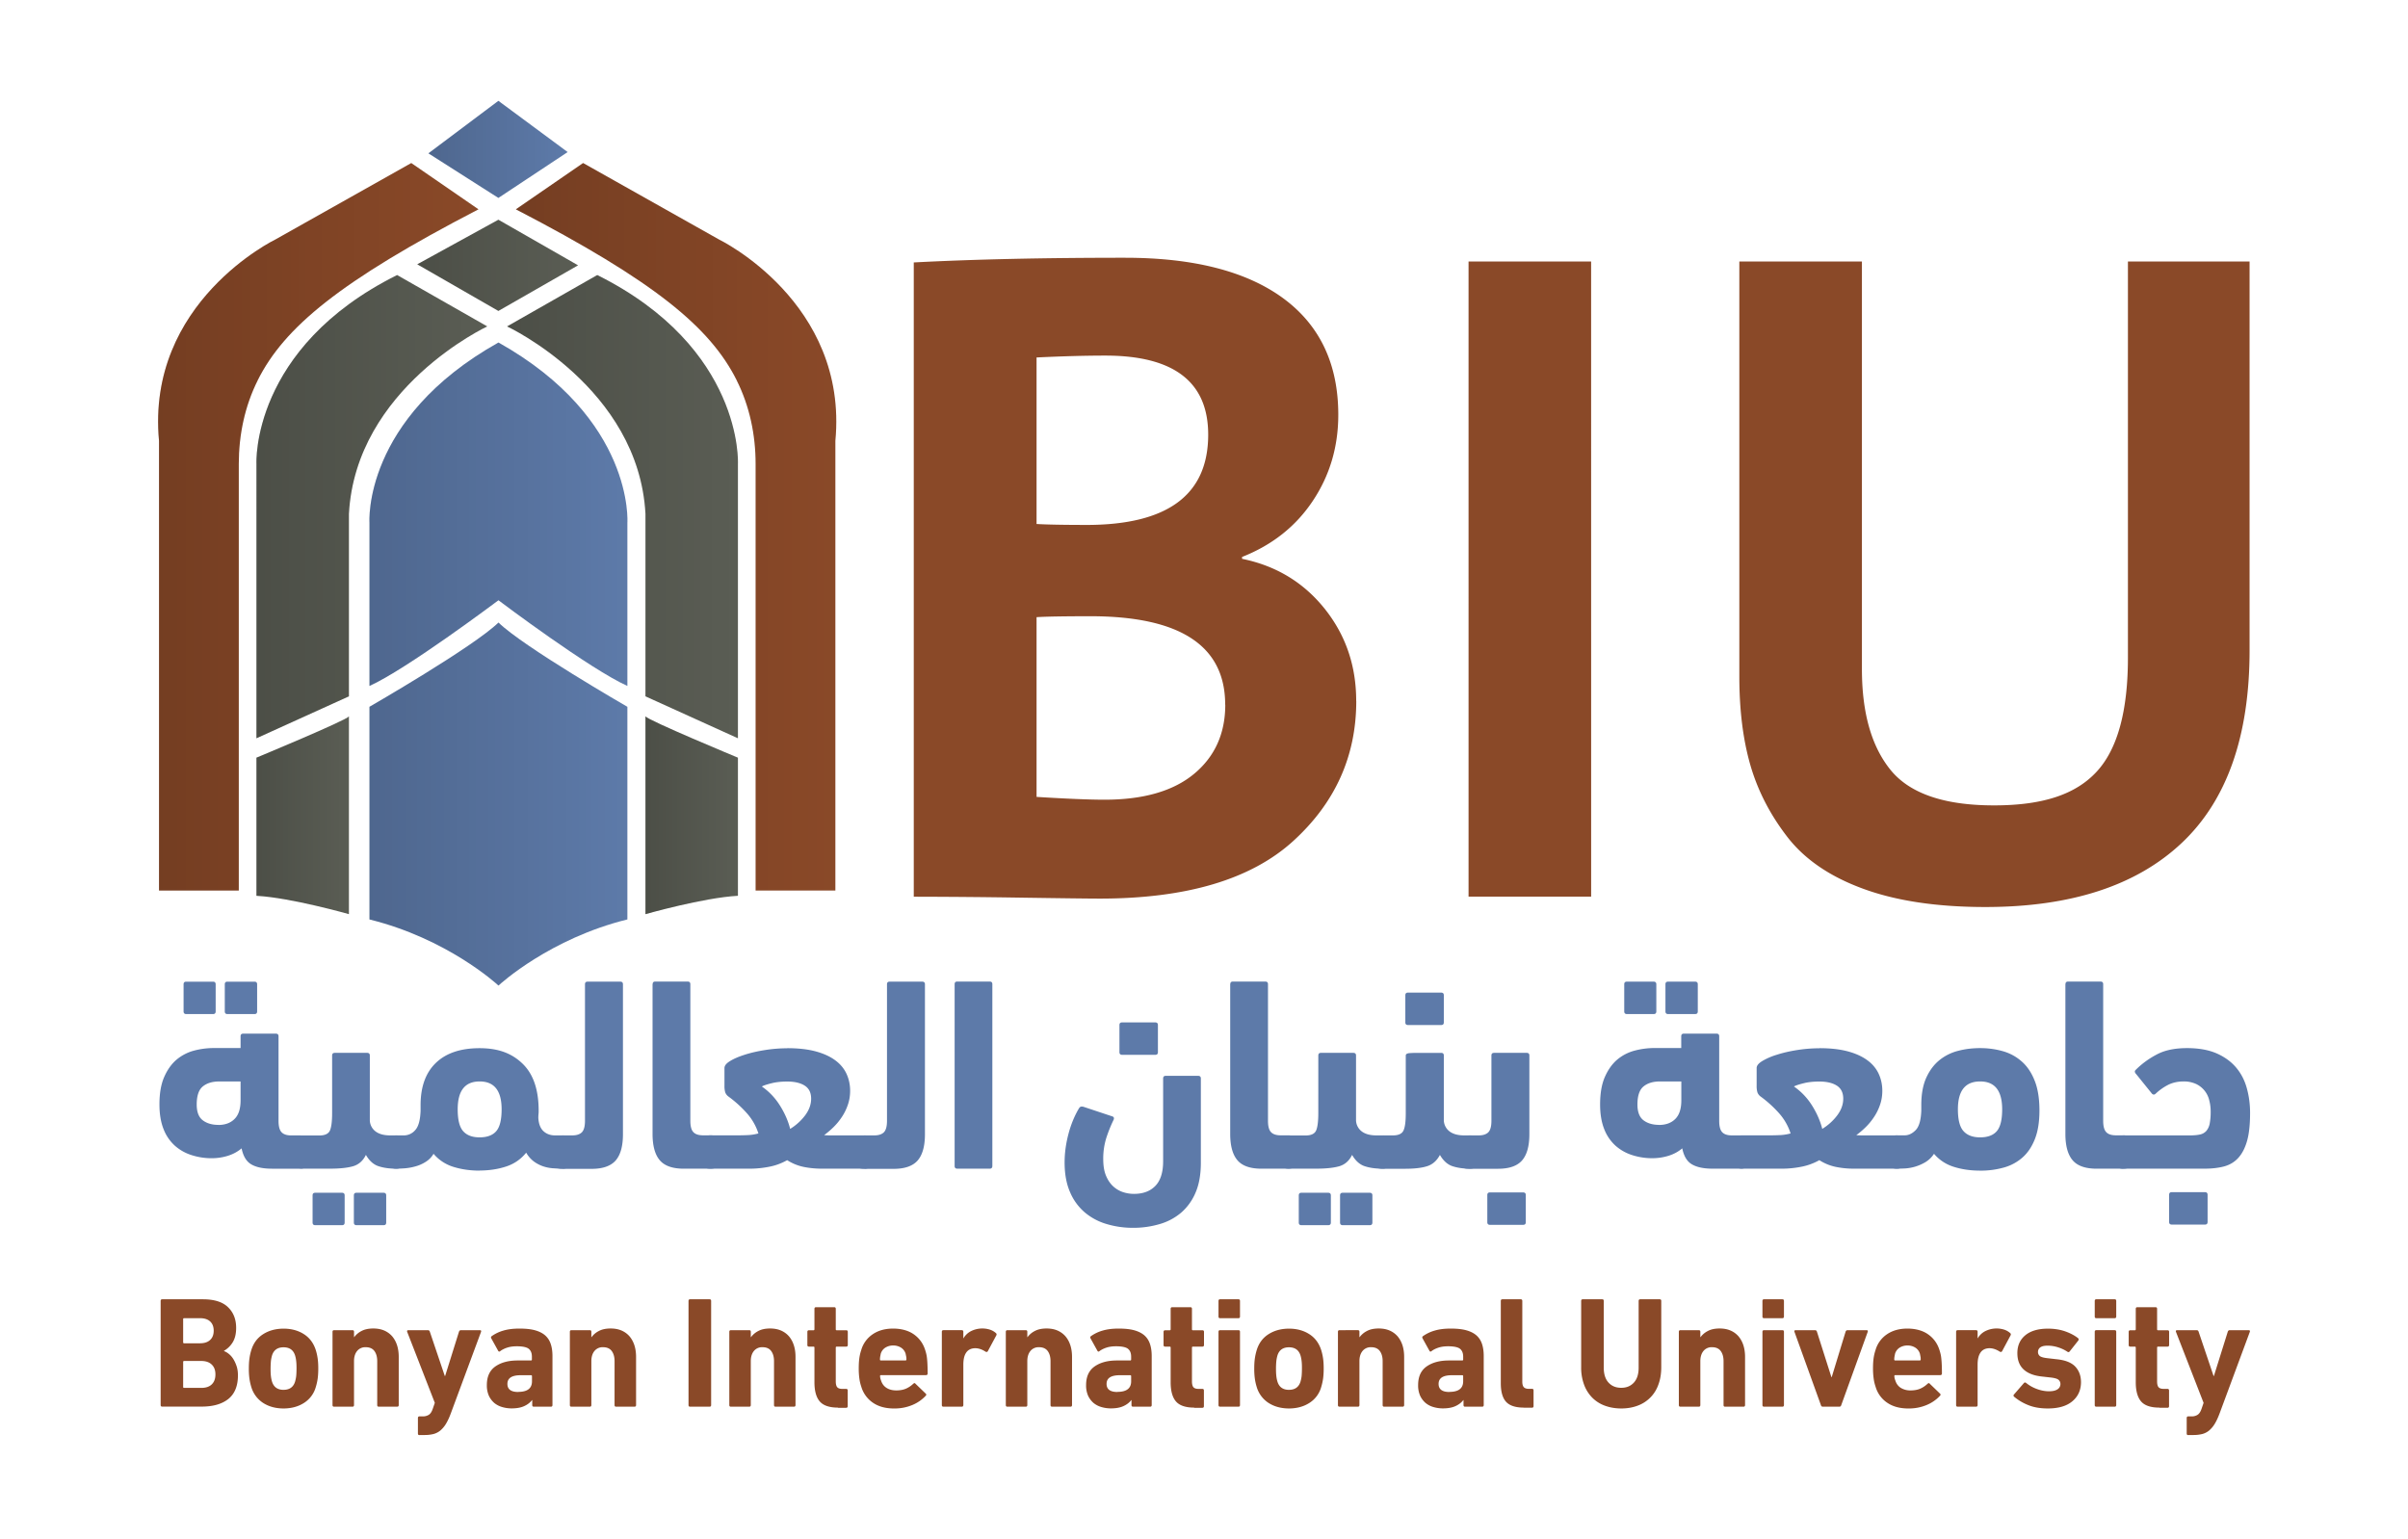 <svg xmlns="http://www.w3.org/2000/svg" width="133" height="85" fill="none" viewBox="0 0 133 85"><path fill="#8a4928" d="M8.873 71.862c0-.057.028-.09.084-.09h2.248q.943 0 1.39.438c.302.291.448.672.448 1.142q0 .485-.189.794a1.35 1.35 0 0 1-.48.47v.02q.141.048.282.168c.095.08.175.174.245.292q.105.176.175.395c.047.15.066.31.066.484 0 .587-.18 1.02-.528 1.302q-.531.423-1.47.423H8.957q-.084.002-.084-.09v-5.753zm2.177 2.34c.235 0 .424-.06.555-.183q.198-.182.198-.512t-.198-.512q-.195-.178-.556-.179h-.88q-.052.001-.053.052v1.283c0 .033.02.052.052.052zm-.934 2.412q.002.05.052.052h.952q.382 0 .58-.198c.132-.131.198-.31.198-.545s-.066-.409-.198-.54-.325-.203-.58-.203h-.952q-.05.002-.051.052zm5.545 1.189q-.65-.001-1.126-.305a1.58 1.58 0 0 1-.655-.88 3 3 0 0 1-.103-.465 4 4 0 0 1-.033-.554q0-.316.033-.555t.103-.465q.176-.577.655-.88.475-.303 1.126-.305.651 0 1.127.306c.315.202.532.498.654.879q.07.225.104.465.034.239.033.555 0 .315-.033.554t-.104.466a1.52 1.52 0 0 1-.654.879q-.475.304-1.127.305m0-1.03q.495 0 .636-.45a2 2 0 0 0 .062-.301q.017-.156.019-.423.001-.268-.02-.424a1.6 1.6 0 0 0-.06-.3q-.142-.451-.637-.451t-.636.45a2 2 0 0 0-.061.302 5 5 0 0 0-.019.423q-.001.268.019.423.017.154.061.3.143.452.636.452m5.259.931q-.085 0-.085-.09V75.19q0-.347-.155-.56-.156-.21-.48-.211a.58.58 0 0 0-.477.211q-.17.21-.17.56v2.425c0 .057-.028.09-.084.09h-1.018q-.085 0-.085-.09v-4.047c0-.056.028-.09.085-.09h1.018q.084 0 .085.09v.296h.009a1.14 1.14 0 0 1 .4-.338q.261-.141.656-.141.34 0 .603.113.26.113.443.324.176.21.268.498.09.289.09.635v2.66c0 .057-.029.09-.085.09zm2.248 1.57q-.085.001-.085-.09v-.855c0-.056.028-.09.085-.09h.179a.6.6 0 0 0 .353-.098c.09-.066.156-.179.207-.334l.109-.315-1.527-3.925c-.019-.056.005-.089.066-.089h1.084q.077-.001.104.09l.824 2.439h.019l.763-2.44c.02-.056.052-.089.104-.089h1.05q.094-.001.067.09l-1.664 4.488c-.084.23-.174.428-.268.583a1.5 1.5 0 0 1-.311.376 1 1 0 0 1-.382.198 2 2 0 0 1-.49.056h-.287zm6.314-1.57q-.085.001-.085-.09v-.277h-.01q-.16.21-.433.334-.272.127-.697.127-.27 0-.523-.075a1.2 1.2 0 0 1-.439-.23 1.2 1.2 0 0 1-.296-.4 1.4 1.4 0 0 1-.109-.583q0-.698.471-1.03.473-.33 1.235-.329h.73q.05 0 .052-.051v-.156q.001-.296-.174-.437-.177-.14-.665-.14-.312.001-.542.08c-.15.051-.278.117-.372.192-.047.033-.08.028-.108-.019l-.382-.69q-.041-.08.024-.123a2.1 2.1 0 0 1 .64-.306q.376-.112.886-.112c.34 0 .618.028.849.089q.346.093.565.277c.146.127.25.282.316.475q.099.288.099.682v2.702c0 .057-.029.09-.085.09zm-.863-.818q.764.001.764-.583v-.287q-.002-.05-.052-.051h-.575q-.729 0-.73.479 0 .446.593.447zm5.41.818q-.085 0-.085-.09V75.19q0-.347-.156-.56-.155-.21-.48-.211a.58.58 0 0 0-.476.211q-.17.21-.17.56v2.425c0 .057-.028.09-.085.09H31.56q-.085 0-.085-.09v-4.047c0-.056.028-.09.085-.09h1.017q.085 0 .085.09v.296h.01a1.14 1.14 0 0 1 .4-.338q.26-.141.655-.141.34 0 .603.113.26.113.443.324.176.21.269.498.09.289.09.635v2.66c0 .057-.029.09-.086.09zm4-5.843c0-.057.029-.09.085-.09h1.08q.084 0 .084.09v5.753c0 .057-.028.09-.085.09h-1.079q-.085 0-.085-.09zm4.806 5.843q-.084 0-.084-.09V75.19q0-.347-.156-.56-.156-.21-.48-.211a.58.58 0 0 0-.477.211q-.17.21-.17.56v2.425c0 .057-.027.09-.084.09h-1.018q-.084 0-.084-.09v-4.047c0-.056.028-.09.084-.09h1.018q.085 0 .085.09v.296h.01a1.14 1.14 0 0 1 .4-.338q.26-.141.655-.141.34 0 .603.113.26.113.443.324.177.21.268.498t.09.635v2.66c0 .057-.028.09-.085.09zm3.454.051q-.712 0-1.008-.338-.297-.341-.297-1.063v-1.918q-.001-.05-.052-.051h-.254q-.085.001-.085-.09v-.723c0-.057.028-.09.085-.09h.254q.05-.001.052-.051v-1.133c0-.057.028-.09.085-.09h1.008q.085 0 .085.09v1.133q.001.05.052.051h.528q.084-.001.084.09v.724c0 .056-.028.089-.084.089h-.528q-.05.001-.052.052v1.866c0 .155.028.268.085.329q.083.09.287.089h.203q.084-.001.085.09v.864c0 .057-.029.09-.085.09h-.448zm3.096.048c-.471 0-.857-.104-1.168-.316a1.62 1.62 0 0 1-.646-.888 2.3 2.3 0 0 1-.104-.437 4 4 0 0 1-.037-.569q0-.33.033-.569.034-.239.103-.441a1.57 1.57 0 0 1 .641-.884c.306-.207.683-.31 1.122-.31.438 0 .838.103 1.14.315.301.211.514.498.631.87q.035.106.062.22c.018.075.033.17.042.268q.016.147.023.343.009.198.01.465c0 .057-.033.09-.094.09H48.66q-.051.001-.052.052a.7.7 0 0 0 .051.235c.057.188.16.324.307.418.146.094.33.14.542.14q.304 0 .532-.098c.15-.066.288-.16.405-.272q.077-.065.118 0l.56.54c.048.043.048.08.01.122a2.1 2.1 0 0 1-.74.513 2.5 2.5 0 0 1-1.008.192m.627-2.652q.05-.002.052-.051c0-.066 0-.123-.014-.17l-.029-.145a.6.6 0 0 0-.25-.339.8.8 0 0 0-.438-.122.8.8 0 0 0-.438.122.6.6 0 0 0-.25.339l-.028.145a1 1 0 0 0-.014.17q.001.05.052.051zm2.093 2.554q-.085 0-.085-.09v-4.047c0-.056.028-.09.085-.09h1.018q.084 0 .084.09v.357h.01a1 1 0 0 1 .415-.394 1.4 1.4 0 0 1 1.05-.08.9.9 0 0 1 .325.188q.058.05.024.122l-.476.888c-.028.033-.066.043-.118.019q-.303-.199-.593-.193-.331.014-.486.254c-.103.155-.15.376-.15.663v2.223c0 .057-.029.09-.085.09zm6.003 0q-.085 0-.085-.09V75.19q0-.347-.156-.56-.155-.21-.48-.211a.58.58 0 0 0-.476.211q-.17.21-.17.56v2.425c0 .057-.028.09-.084.09h-1.018q-.085 0-.085-.09v-4.047c0-.056.028-.09.085-.09h1.018q.084 0 .084.09v.296h.01a1.14 1.14 0 0 1 .4-.338q.26-.141.655-.141c.226 0 .43.037.603.113q.26.113.443.324.177.21.269.498.09.289.09.635v2.66c0 .057-.029.09-.085.09zm4.472 0q-.085.001-.085-.09v-.277h-.01q-.16.21-.433.334-.272.127-.697.127-.27 0-.523-.075a1.2 1.2 0 0 1-.439-.23 1.2 1.2 0 0 1-.297-.4 1.4 1.4 0 0 1-.108-.583q0-.698.471-1.03.473-.33 1.235-.329h.73q.05 0 .052-.051v-.156q0-.296-.174-.437-.177-.14-.665-.14-.312.001-.542.08c-.15.051-.278.117-.372.192-.047.033-.08.028-.108-.019l-.382-.69q-.041-.08.024-.123a2.1 2.1 0 0 1 .64-.306q.376-.112.886-.112c.34 0 .618.028.849.089q.345.093.565.277c.146.127.25.282.316.475q.099.288.099.682v2.702c0 .057-.029.09-.085.09zm-.867-.818q.763.001.763-.583v-.287q-.001-.05-.052-.051h-.575q-.729 0-.73.479 0 .446.594.447zm4.25.869q-.712 0-1.009-.338-.296-.341-.296-1.063v-1.918q-.002-.05-.052-.051h-.255q-.085.001-.085-.09v-.723c0-.057.029-.09.085-.09h.255q.05-.001.052-.051v-1.133c0-.057.028-.09.084-.09h1.009q.084 0 .084.09v1.133q.002.05.052.051h.528q.085-.001.085.09v.724c0 .056-.028.089-.085.089h-.528q-.05.001-.052.052v1.866c0 .155.029.268.085.329q.084.09.288.089h.202q.085-.001.085.09v.864c0 .057-.028.09-.085.09h-.447zm1.423-4.94q-.085.001-.085-.09v-.864c0-.057.028-.09.085-.09h1.018q.084 0 .084.09v.865c0 .056-.028.089-.084.089zm0 4.888q-.085.001-.085-.089v-4.047c0-.056.028-.09.085-.09h1.018q.084 0 .084.09v4.047c0 .057-.028.09-.084.09zm3.807.099q-.65-.001-1.126-.305a1.58 1.58 0 0 1-.655-.88 3 3 0 0 1-.104-.465 4 4 0 0 1-.033-.554q0-.316.033-.555.035-.24.104-.465.176-.577.655-.88.475-.303 1.126-.305.651 0 1.126.306c.316.202.533.498.655.879q.07.225.104.465.034.239.033.555 0 .315-.033.554-.035.24-.104.466a1.52 1.52 0 0 1-.655.879q-.474.304-1.126.305m0-1.03q.495 0 .636-.45a2 2 0 0 0 .062-.301c.009-.104.018-.245.018-.423q.002-.268-.019-.424a1.6 1.6 0 0 0-.06-.3q-.142-.451-.637-.451t-.636.45a2 2 0 0 0-.061.302c-.01.103-.02.244-.02.423q0 .268.02.423.017.154.061.3.141.452.636.452m5.259.931q-.085 0-.085-.09V75.19q0-.347-.156-.56-.155-.21-.48-.211a.58.58 0 0 0-.476.211q-.17.21-.17.56v2.425c0 .057-.028.09-.085.09h-1.017q-.085 0-.085-.09v-4.047c0-.056.028-.09.085-.09H75q.085 0 .085.09v.296h.01a1.14 1.14 0 0 1 .4-.338q.26-.141.655-.141.34 0 .603.113.26.113.443.324.176.21.269.498.09.289.09.635v2.66c0 .057-.03.09-.086.09zm4.467 0q-.085.001-.085-.09v-.277h-.01q-.16.21-.433.334-.272.127-.698.127-.268 0-.523-.075a1.2 1.2 0 0 1-.438-.23 1.2 1.2 0 0 1-.297-.4 1.4 1.4 0 0 1-.108-.583q-.001-.698.471-1.03.473-.33 1.235-.329h.73q.05 0 .052-.051v-.156q0-.296-.174-.437-.177-.14-.665-.14c-.207 0-.391.028-.542.08-.15.051-.278.117-.372.192-.047.033-.08.028-.108-.019l-.382-.69q-.041-.08.023-.123a2.1 2.1 0 0 1 .641-.306q.376-.112.886-.112c.34 0 .617.028.848.089q.347.093.566.277c.146.127.25.282.316.475q.098.288.098.682v2.702c0 .057-.028.09-.084.09h-.948m-.867-.818q.762.001.763-.583v-.287q-.001-.05-.052-.051h-.575q-.729 0-.73.479 0 .446.594.447zm4.114.869q-.684-.001-.98-.32c-.193-.21-.292-.554-.292-1.024v-4.55c0-.057.028-.09.085-.09h1.017q.085 0 .085.09v4.456q0 .219.085.31.084.09.273.09h.18q.084-.001.084.089v.865c0 .056-.028.089-.085.089h-.447zm5.377.047q-.481-.001-.891-.15a1.9 1.9 0 0 1-.697-.437 2 2 0 0 1-.457-.715 2.7 2.7 0 0 1-.165-.978v-3.661c0-.057.028-.09.084-.09h1.08q.084 0 .084.09v3.694c0 .353.09.63.264.818q.263.288.702.287c.292 0 .518-.094.697-.287q.263-.288.264-.818v-3.694c0-.057.029-.09.085-.09h1.08q.084 0 .084.09v3.662q0 .548-.165.977a1.9 1.9 0 0 1-1.154 1.152q-.405.15-.886.15zm5.738-.098q-.084 0-.084-.09V75.19q0-.347-.156-.56-.155-.21-.48-.211a.58.58 0 0 0-.476.211q-.17.21-.17.56v2.425c0 .057-.028.09-.085.09h-1.017q-.085 0-.085-.09v-4.047c0-.056.028-.09.085-.09h1.017q.085 0 .085.09v.296h.01a1.14 1.14 0 0 1 .4-.338q.26-.141.655-.141.34 0 .603.113.26.112.443.324.177.21.269.498.09.289.09.635v2.66c0 .057-.029.09-.085.09zm2.15-4.889q-.086.001-.086-.09v-.864c0-.057.029-.09.085-.09h1.018q.085 0 .085.09v.865c0 .056-.028.089-.085.089zm0 4.888q-.086.001-.086-.089v-4.047c0-.056.029-.09.085-.09h1.018q.085 0 .085.09v4.047c0 .057-.028.09-.085.09zm3.246.001q-.077.001-.104-.09l-1.46-4.047c-.02-.056.004-.089.066-.089h1.069q.086-.001.109.09l.796 2.5h.019l.763-2.5c.019-.057.052-.09.108-.09h1.051q.093-.001.066.09l-1.461 4.046c-.018.057-.051.09-.103.09h-.933zm4.731.099c-.472 0-.858-.104-1.169-.316a1.6 1.6 0 0 1-.645-.888 2.2 2.2 0 0 1-.104-.437 4 4 0 0 1-.038-.569q0-.33.033-.569.035-.239.104-.441a1.57 1.57 0 0 1 .641-.884c.306-.207.683-.31 1.121-.31s.839.103 1.14.315c.302.211.514.498.632.87q.034.106.061.22c.019.075.033.17.042.268q.016.147.024.343.008.198.009.465c0 .057-.033.09-.094.09h-2.483q-.05.001-.052.052a.7.7 0 0 0 .052.235c.057.188.16.324.306.418a1 1 0 0 0 .542.14q.306 0 .533-.098c.15-.066.287-.16.405-.272q.076-.065.118 0l.56.54c.047.043.047.08.01.122a2.1 2.1 0 0 1-.74.513 2.5 2.5 0 0 1-1.008.192m.626-2.652q.05-.002.052-.051c0-.066 0-.123-.014-.17l-.028-.145a.6.6 0 0 0-.25-.339.8.8 0 0 0-.438-.122.8.8 0 0 0-.438.122.6.6 0 0 0-.25.339l-.028.145a1 1 0 0 0-.015.17q.001.05.052.051zm2.092 2.554q-.084 0-.084-.09v-4.047c0-.056.028-.09.084-.09h1.018q.085 0 .085.09v.357h.009a1 1 0 0 1 .415-.394 1.4 1.4 0 0 1 1.051-.08.9.9 0 0 1 .325.188q.058.05.023.122l-.475.888c-.029.033-.066.043-.118.019q-.305-.199-.594-.193-.331.014-.485.254c-.104.16-.151.376-.151.663v2.223c0 .057-.028.09-.085.09zm4.981.098q-.642 0-1.107-.197a2.8 2.8 0 0 1-.759-.456c-.038-.043-.038-.08 0-.122l.551-.635c.033-.033.076-.033.118 0q.27.219.603.338.331.121.655.123c.217 0 .372-.038.481-.113a.34.34 0 0 0 .155-.287.3.3 0 0 0-.113-.24q-.112-.09-.471-.126l-.457-.052q-.653-.072-.994-.39c-.231-.217-.344-.513-.344-.898q-.001-.627.443-.992c.292-.24.711-.362 1.248-.362q.525.001.952.15.423.15.712.377.057.062.009.131l-.476.602q-.052.062-.118.019a2 2 0 0 0-.499-.24 1.9 1.9 0 0 0-.613-.099q-.262.001-.391.094a.3.3 0 0 0-.127.254.28.28 0 0 0 .108.23q.113.084.457.118l.448.052q.728.07 1.046.409.317.338.316.87-.007.653-.481 1.047-.47.395-1.352.395m2.676-4.987q-.084.001-.084-.09v-.864c0-.057.028-.09.084-.09h1.018q.085 0 .085.09v.865c0 .056-.028.089-.085.089zm0 4.888q-.084.001-.084-.089v-4.047c0-.056.028-.09.084-.09h1.018q.085 0 .085.09v4.047c0 .057-.028.09-.085.09zm3.487.052q-.713 0-1.008-.338-.297-.341-.297-1.063v-1.918q-.001-.05-.052-.051h-.254q-.085.001-.085-.09v-.723c0-.057.028-.09.085-.09h.254q.05-.001.052-.051v-1.133c0-.057.028-.09.085-.09h1.008q.085 0 .085.09v1.133q.001.05.052.051h.528q.084-.001.084.09v.724c0 .056-.028.089-.084.089h-.528q-.05.001-.052.052v1.866c0 .155.028.268.085.329q.083.09.287.089h.203q.084-.001.085.09v.864c0 .057-.029.09-.085.09h-.448zm1.593 1.519q-.085.001-.085-.09v-.855c0-.056.028-.09.085-.09h.179a.58.58 0 0 0 .353-.098c.09-.066.156-.179.208-.334l.108-.315-1.527-3.925c-.019-.056.005-.089.066-.089h1.084q.077-.001.104.09l.824 2.439h.019l.764-2.44c.018-.056.051-.089.103-.089h1.051q.093-.001.066.09l-1.663 4.488c-.085.23-.175.428-.269.583a1.5 1.5 0 0 1-.311.376 1 1 0 0 1-.382.198 2 2 0 0 1-.49.056h-.287z"/><path fill="#5d7aa9" d="M13.288 57.902v-.654c0-.103.047-.15.146-.15h1.805q.146.002.145.15v4.668c0 .306.057.513.17.63q.168.176.542.174h.457q.594.001.594.926 0 .534-.141.724-.142.19-.453.188h-1.536q-.728-.001-1.13-.235-.41-.232-.543-.889-.323.275-.754.41-.432.135-.9.136a3.6 3.6 0 0 1-1.102-.17 2.55 2.55 0 0 1-.924-.517 2.4 2.4 0 0 1-.626-.911c-.151-.377-.231-.832-.231-1.368q-.002-.912.259-1.514.261-.6.678-.959a2.5 2.5 0 0 1 .962-.503 4.3 4.3 0 0 1 1.102-.145h1.48zm-3.002-1.885q-.147-.002-.146-.15v-1.49c0-.104.047-.15.146-.15h1.48q.147 0 .146.15v1.49c0 .103-.047.15-.146.15zm1.772 6.125c.372 0 .674-.108.895-.33q.334-.325.335-1.024V59.74h-1.183c-.377 0-.674.09-.9.272q-.34.275-.34 1.002 0 .62.34.874c.226.17.514.25.858.25zm.504-6.125q-.147-.002-.146-.15v-1.49c0-.104.047-.15.146-.15h1.494q.147 0 .146.15v1.49c0 .103-.047.15-.146.15z"/><path fill="#5d7aa9" d="M18.344 58.31c0-.103.047-.15.146-.15h1.79q.148 0 .146.15v3.587a.8.8 0 0 0 .316.601q.29.22.806.221h.34q.294 0 .442.212.147.212.146.7 0 .928-.594.926c-.395 0-.702-.047-.975-.136q-.416-.137-.697-.625-.235.484-.703.625-.465.135-1.276.136h-1.522q-.296.001-.443-.188-.148-.19-.146-.705 0-.516.141-.729.141-.21.452-.211h.92q.473 0 .593-.282.119-.281.118-.964zm-.933 9.368c-.1 0-.146-.051-.146-.15v-1.49c0-.104.047-.15.146-.15h1.48q.146 0 .145.15v1.49c0 .103-.047.15-.146.15zm2.28 0q-.147 0-.146-.15v-1.49c0-.104.047-.15.146-.15h1.494q.147 0 .146.15v1.49c0 .103-.047.15-.146.15z"/><path fill="#5d7aa9" d="M26.49 64.665q-.784-.001-1.441-.206a2.33 2.33 0 0 1-1.103-.724q-.161.274-.429.442a2 2 0 0 1-.556.249 3 3 0 0 1-.57.108 7 7 0 0 1-.504.023q-.296 0-.443-.197-.147-.2-.146-.7c0-.334.043-.588.132-.729q.133-.212.457-.212h.429a.82.82 0 0 0 .612-.286c.184-.193.283-.55.302-1.081v-.306q.001-1.521.843-2.331.843-.813 2.413-.814c1.046 0 1.79.287 2.38.86.593.574.885 1.439.885 2.59 0 .071 0 .142-.01.207q-.007.098-.008.188.028.5.282.738.255.234.636.235h.43q.294 0 .442.212.147.213.146.7 0 .928-.594.926c-.179 0-.358-.01-.546-.023a2.2 2.2 0 0 1-.547-.113 1.9 1.9 0 0 1-.504-.268 1.6 1.6 0 0 1-.415-.48q-.445.55-1.116.767-.672.219-1.47.22zm0-4.926c-.81 0-1.21.513-1.21 1.537q-.001.869.301 1.208.303.344.91.343c.405 0 .72-.112.919-.343q.296-.343.296-1.208-.001-1.536-1.21-1.537z"/><path fill="#5d7aa9" d="M31.075 64.562q-.296 0-.443-.108-.147-.105-.146-.428.001-.183.038-.409c.024-.15.061-.296.104-.427a1 1 0 0 1 .179-.334.35.35 0 0 1 .273-.137h.518q.366.002.542-.174.17-.176.17-.63v-7.539c0-.103.047-.15.146-.15h1.805q.147 0 .146.15v8.273q.001.987-.4 1.452-.404.465-1.33.466H31.08zm4.972-10.191c0-.103.047-.15.146-.15h1.79q.147 0 .146.15v7.54c0 .305.057.512.17.63q.168.175.542.174h.4a.5.5 0 0 1 .443.22c.1.146.146.395.146.738 0 .367-.047.602-.141.715q-.141.17-.453.17h-1.465q-.933 0-1.329-.466-.398-.465-.4-1.453v-8.273z"/><path fill="#5d7aa9" d="M43.482 57.901q.903 0 1.56.174.657.176 1.088.494c.288.211.495.465.627.752s.198.602.198.935q0 .41-.127.776-.125.366-.335.677a3.4 3.4 0 0 1-.467.564c-.174.17-.344.31-.508.432a4 4 0 0 0 .334.014h1.9q.294 0 .428.207.133.205.132.691 0 .563-.156.752a.5.5 0 0 1-.405.188H45.4q-.532 0-1.013-.098a2.7 2.7 0 0 1-.91-.372q-.486.274-1.036.372a5.5 5.5 0 0 1-.976.098h-2.233q-.296 0-.429-.169c-.09-.113-.132-.348-.132-.714q0-.423.113-.691t.453-.268h1.554q.255 0 .542-.014c.194-.01.377-.043.556-.09a3.1 3.1 0 0 0-.664-1.147 6.5 6.5 0 0 0-1.004-.902.5.5 0 0 1-.164-.221 1.2 1.2 0 0 1-.043-.357v-.987q0-.197.311-.386.31-.191.806-.348.495-.16 1.117-.258.621-.099 1.244-.099zm.165 4.456a3 3 0 0 0 .82-.742c.221-.296.334-.602.334-.926q0-.488-.348-.715c-.231-.15-.556-.23-.97-.23q-.503 0-.887.099-.383.097-.518.174.608.423 1.003 1.057.398.635.561 1.284z"/><path fill="#5d7aa9" d="M47.756 64.562q-.296 0-.443-.108-.148-.105-.146-.428.001-.183.037-.409a3 3 0 0 1 .104-.427 1 1 0 0 1 .18-.334.35.35 0 0 1 .273-.137h.518q.366.002.542-.174.17-.176.17-.63v-7.539c0-.103.046-.15.145-.15h1.805q.147 0 .146.15v8.273q.001.987-.4 1.452-.403.465-1.33.466h-1.596zm7.054-.155c0 .103-.052.15-.147.15h-1.79q-.148-.002-.146-.15V54.37c0-.103.047-.15.146-.15h1.79q.149 0 .147.15zm4.815-3.22q.058-.09.222-.047l1.597.531q.072.028.08.085a.17.17 0 0 1-.023.113 8 8 0 0 0-.387.959 3.8 3.8 0 0 0-.179 1.203c0 .357.047.653.146.898q.15.366.391.592a1.5 1.5 0 0 0 .547.329q.302.099.612.099c.505 0 .896-.146 1.183-.442q.43-.444.429-1.368v-4.56c0-.103.047-.15.146-.15h1.79q.148.002.147.15v4.654q0 .96-.288 1.636a3 3 0 0 1-.791 1.11 3.2 3.2 0 0 1-1.193.638 5.1 5.1 0 0 1-1.47.207 5 5 0 0 1-1.456-.207 3.3 3.3 0 0 1-1.206-.639 3 3 0 0 1-.82-1.123q-.302-.691-.301-1.65 0-.762.212-1.565c.14-.536.343-1.02.598-1.444zm2.351-2.919q-.147-.002-.146-.15v-1.49c0-.104.047-.15.146-.15h1.833q.148 0 .146.15v1.49c0 .103-.047.15-.146.15zm5.975-3.897c0-.103.047-.15.146-.15h1.79q.149 0 .147.15v7.54c0 .305.056.512.17.63q.168.175.541.174h.401a.5.5 0 0 1 .443.22c.099.146.146.395.146.738 0 .367-.047.602-.141.715q-.142.17-.453.17h-1.465q-.933 0-1.329-.466-.398-.465-.4-1.453v-8.273z"/><path fill="#5d7aa9" d="M72.814 58.31c0-.103.047-.15.146-.15h1.79q.148 0 .147.15v3.587a.8.8 0 0 0 .315.601q.29.22.806.221h.34q.294 0 .442.212t.146.7q0 .928-.593.926c-.396 0-.703-.047-.976-.136q-.416-.137-.697-.625-.235.484-.702.625-.465.135-1.277.136h-1.522q-.296.001-.443-.188-.147-.19-.146-.705 0-.516.141-.729.141-.21.453-.211h.918q.474 0 .594-.282.119-.281.118-.964zm-.933 9.368q-.147 0-.146-.15v-1.49c0-.104.047-.15.146-.15h1.48q.146 0 .146.15v1.49c0 .103-.048.15-.147.15zm2.28 0q-.147 0-.146-.15v-1.49c0-.104.048-.15.147-.15h1.493q.148 0 .146.15v1.49c0 .103-.047.15-.146.15z"/><path fill="#5d7aa9" d="M79.529 63.8q-.254.474-.693.616-.446.147-1.244.146h-1.183q-.296 0-.443-.099-.147-.1-.146-.432 0-.197.029-.428c.018-.15.056-.296.103-.428a1 1 0 0 1 .193-.329.4.4 0 0 1 .297-.127h.49q.459 0 .585-.268.127-.266.127-.95V58.31q-.002-.121.217-.136a6 6 0 0 1 .376-.014H79.6q.148 0 .146.15v3.587a.8.8 0 0 0 .316.601q.29.22.806.221h.34q.295 0 .442.212t.146.7c0 .62-.198.926-.594.926s-.702-.047-.975-.136q-.416-.137-.697-.626zm-1.763-7.178q-.147 0-.146-.15v-1.49c0-.103.047-.15.146-.15H79.6q.148 0 .146.15v1.49c0 .103-.047.15-.146.15z"/><path fill="#5d7aa9" d="M81.14 64.562q-.296-.001-.443-.108-.147-.105-.146-.428.001-.183.038-.409a3 3 0 0 1 .103-.428 1 1 0 0 1 .18-.334.35.35 0 0 1 .273-.136h.518q.366.002.542-.174.17-.177.17-.63V58.31c0-.103.047-.15.146-.15h1.804q.148 0 .146.15v4.334q.001.987-.4 1.453-.404.465-1.329.465zm1.154 3.097q-.147 0-.146-.15v-1.49c0-.103.047-.15.147-.15h1.832q.148 0 .147.15v1.49c0 .103-.048.15-.147.15zm10.565-9.758v-.653c0-.103.047-.15.146-.15h1.805q.147 0 .146.15v4.668c0 .305.056.512.17.63q.167.174.541.173h.457q.594.001.594.926 0 .535-.142.724-.14.19-.452.188h-1.536q-.728-.001-1.13-.235-.41-.232-.543-.888-.323.275-.754.409-.432.135-.9.136a3.6 3.6 0 0 1-1.102-.169 2.55 2.55 0 0 1-.924-.517 2.4 2.4 0 0 1-.626-.912c-.151-.376-.231-.832-.231-1.368 0-.606.085-1.114.259-1.513q.261-.6.678-.96.424-.357.962-.502a4.3 4.3 0 0 1 1.102-.146h1.48zm-3.002-1.885q-.147 0-.146-.15v-1.49c0-.103.047-.15.146-.15h1.48q.147 0 .146.15v1.49c0 .103-.047.15-.146.15zm1.777 6.125c.372 0 .674-.108.895-.329.221-.216.335-.56.335-1.024v-1.049H91.68c-.377 0-.674.09-.9.273q-.34.275-.34 1.001 0 .62.34.875c.226.169.513.249.857.249zm.5-6.124q-.148-.002-.147-.15v-1.491c0-.103.047-.15.146-.15h1.494q.147 0 .146.15v1.49c0 .103-.047.15-.146.15z"/><path fill="#5d7aa9" d="M100.492 57.901q.904 0 1.56.174.657.176 1.088.494c.288.211.495.465.627.752s.198.602.198.935q0 .41-.127.776-.125.366-.335.677a3.4 3.4 0 0 1-.466.564c-.175.17-.344.31-.509.432q.163.014.334.014h1.899q.295 0 .429.207.133.205.132.691 0 .563-.156.752a.5.5 0 0 1-.405.188h-2.351a5 5 0 0 1-1.013-.098 2.7 2.7 0 0 1-.91-.372 3.3 3.3 0 0 1-1.036.372 5.5 5.5 0 0 1-.976.098h-2.233q-.296 0-.429-.169c-.09-.113-.132-.348-.132-.714q0-.423.113-.691t.453-.268h1.555q.253 0 .541-.014c.194-.01.377-.043.556-.09a3.1 3.1 0 0 0-.664-1.147 6.5 6.5 0 0 0-1.004-.902.5.5 0 0 1-.164-.221 1.2 1.2 0 0 1-.043-.357v-.987q0-.197.311-.386a3.6 3.6 0 0 1 .806-.348q.495-.16 1.116-.258.623-.099 1.244-.099zm.16 4.456q.488-.303.82-.742c.222-.296.335-.602.335-.926q-.001-.488-.349-.715c-.231-.15-.556-.23-.971-.23q-.502 0-.885.099-.384.097-.519.174.608.423 1.004 1.057.397.635.561 1.284z"/><path fill="#5d7aa9" d="M109.365 64.665q-.785 0-1.442-.207a2.33 2.33 0 0 1-1.103-.723 1.5 1.5 0 0 1-.48.465 2.5 2.5 0 0 1-1.103.343q-.268.014-.471.014-.296 0-.443-.197-.147-.2-.146-.7 0-.531.141-.739.141-.205.452-.206h.429q.326 0 .608-.287c.189-.193.292-.55.311-1.081v-.306q0-.897.273-1.504.275-.606.726-.973a2.7 2.7 0 0 1 1.037-.517c.391-.103.796-.15 1.22-.15s.848.056 1.244.169c.396.112.74.3 1.041.564q.454.394.717 1.057.268.663.268 1.664-.001.93-.25 1.566c-.169.427-.395.766-.688 1.024a2.6 2.6 0 0 1-1.036.555 4.7 4.7 0 0 1-1.296.17zm0-4.926c-.82 0-1.225.513-1.225 1.537q0 .869.311 1.208.31.344.918.343c.406 0 .721-.112.919-.343q.297-.343.297-1.208-.001-1.537-1.211-1.537zm4.716-5.368c0-.103.047-.15.146-.15h1.791q.147 0 .146.15v7.54c0 .305.057.512.17.63q.168.175.542.174h.4a.5.5 0 0 1 .443.22c.099.146.146.395.146.738 0 .367-.047.602-.141.715q-.142.17-.453.17h-1.465q-.933 0-1.329-.466c-.264-.31-.4-.794-.4-1.453v-8.273z"/><path fill="#5d7aa9" d="M117.276 64.562q-.296 0-.443-.207-.147-.205-.146-.69c0-.325.047-.574.141-.725q.142-.219.453-.22h3.666q.354-.002.574-.053a.64.64 0 0 0 .349-.206.9.9 0 0 0 .179-.404 3.4 3.4 0 0 0 .052-.645q.002-.318-.075-.615a1.33 1.33 0 0 0-.717-.912 1.6 1.6 0 0 0-.716-.146c-.315 0-.598.066-.843.188a3 3 0 0 0-.679.48c-.07.07-.136.075-.207.014l-.872-1.081c-.089-.09-.103-.17-.042-.23q.517-.518 1.183-.866c.442-.235.998-.347 1.672-.347q.948.002 1.612.286.663.29 1.079.776t.598 1.142q.184.656.184 1.382 0 .96-.17 1.551t-.49.936c-.212.23-.471.38-.782.465q-.468.121-1.055.122h-4.496zm2.676 3.083q-.147 0-.146-.15v-1.49c0-.103.047-.15.146-.15h1.833q.147 0 .146.15v1.49c0 .103-.047.15-.146.15z"/><path fill="#8a4928" d="M40.688 21.002c-1.466-2.92-4.524-5.462-12.195-9.439l3.713-2.557 7.502 4.221s7.152 3.455 6.432 11.126v24.838h-4.406V25.622c0-1.598-.33-3.186-1.046-4.615"/><path fill="#5a5d54" d="m27.527 12.137-4.48 2.463 4.48 2.576 4.401-2.52z"/><path fill="#5d7aa9" d="m27.527 5.57-3.864 2.9 3.864 2.463L31.353 8.4z"/><path fill="#5a5d54" d="M35.65 39.578v10.92s3.2-.912 5.108-1.015v-7.63s-4.952-2.054-5.107-2.28m-.001-1.108 5.108 2.317V25.613s.32-6.388-7.77-10.42l-4.98 2.838s7.27 3.39 7.643 10.356z"/><path fill="#8a4928" d="M14.235 21.002c1.465-2.92 4.523-5.462 12.194-9.439l-3.713-2.557-7.501 4.221s-7.153 3.455-6.432 11.126v24.838h4.406V25.622c0-1.598.33-3.186 1.046-4.615"/><path fill="#5a5d54" d="M19.272 39.578v10.92s-3.2-.912-5.108-1.015v-7.63s4.952-2.054 5.108-2.28m0-1.108-5.108 2.317V25.613s-.32-6.388 7.77-10.42l4.98 2.838s-7.27 3.39-7.642 10.356z"/><path fill="#5d7aa9" d="M34.652 39.043v11.746c-4.279 1.058-6.998 3.54-7.12 3.653-.122-.113-2.841-2.595-7.125-3.653V39.043s5.74-3.305 7.125-4.654c1.385 1.35 7.12 4.654 7.12 4.654"/><path fill="#5d7aa9" d="M34.652 28.87v9.021c-2.06-.926-6.97-4.616-7.12-4.733-.156.112-5.06 3.802-7.125 4.733v-9.02s-.395-5.735 7.125-9.951c7.52 4.22 7.12 9.955 7.12 9.955"/><g opacity=".16"><path fill="url(#a)" d="M40.688 21.002c-1.466-2.92-4.524-5.462-12.195-9.439l3.713-2.557 7.502 4.221s7.152 3.455 6.432 11.126v24.838h-4.406V25.622c0-1.598-.33-3.186-1.046-4.615"/><path fill="url(#b)" d="m27.527 12.137-4.48 2.463 4.48 2.576 4.401-2.52z"/><path fill="url(#c)" d="m27.527 5.57-3.864 2.9 3.864 2.463L31.353 8.4z"/><path fill="url(#d)" d="M35.65 39.578v10.92s3.2-.912 5.108-1.015v-7.63s-4.952-2.054-5.107-2.28"/><path fill="url(#e)" d="m35.65 38.465 5.108 2.317V25.613s.32-6.388-7.77-10.42l-4.98 2.838s7.27 3.39 7.643 10.356z"/><path fill="url(#f)" d="M14.235 21.002c1.465-2.92 4.523-5.462 12.194-9.439l-3.713-2.557-7.501 4.221s-7.153 3.455-6.432 11.126v24.838h4.406V25.622c0-1.598.33-3.186 1.046-4.615"/><path fill="url(#g)" d="M19.272 39.578v10.92s-3.2-.912-5.108-1.015v-7.63s4.952-2.054 5.108-2.28"/><path fill="url(#h)" d="m19.272 38.465-5.108 2.317V25.613s-.32-6.388 7.77-10.42l4.98 2.838s-7.27 3.39-7.642 10.356z"/><path fill="url(#i)" d="M34.652 39.043v11.746c-4.279 1.058-6.998 3.54-7.12 3.653-.122-.113-2.841-2.595-7.125-3.653V39.043s5.74-3.305 7.125-4.654c1.385 1.35 7.12 4.654 7.12 4.654"/><path fill="url(#j)" d="M34.652 28.87v9.021c-2.06-.926-6.97-4.616-7.12-4.733-.156.112-5.06 3.802-7.125 4.733v-9.02s-.395-5.735 7.125-9.951c7.52 4.22 7.12 9.955 7.12 9.955"/></g><path fill="#8a4928" d="M74.91 38.719q0 4.574-3.49 7.746-3.493 3.173-10.683 3.173-.883-.001-4.325-.052a426 426 0 0 0-5.942-.052V14.497q4.948-.26 11.672-.259c3.783 0 6.695.747 8.726 2.233 2.03 1.49 3.049 3.638 3.049 6.444q-.001 2.65-1.41 4.757-1.404 2.107-3.905 3.093v.104c1.875.38 3.397 1.302 4.56 2.754q1.746 2.184 1.744 5.096zM66.732 24.01q-.001-4.366-5.678-4.367-1.618-.001-3.802.103v9.199q.832.05 2.76.052 6.722 0 6.72-4.992zm.938 14.919q0-4.888-7.45-4.889-2.24.002-2.968.052v9.928q2.5.155 3.75.155 3.23.001 4.953-1.43 1.719-1.43 1.72-3.82zM87.883 49.53h-6.771V14.445h6.77zm36.367-13.618q.001 7.123-3.751 10.656-3.754 3.534-10.837 3.535-4.016 0-6.771-1.015c-1.843-.677-3.238-1.636-4.194-2.886-.957-1.246-1.63-2.572-2.031-3.977-.4-1.405-.598-3.022-.598-4.86v-22.92h6.771V36.95q-.002 3.637 1.588 5.589c1.06 1.297 2.959 1.95 5.706 1.95s4.533-.625 5.678-1.87q1.719-1.868 1.72-6.29V14.446h6.719z"/><defs><linearGradient id="a" x1="28.493" x2="46.191" y1="29.101" y2="29.101" gradientUnits="userSpaceOnUse"><stop/><stop offset="1" stop-opacity="0"/></linearGradient><linearGradient id="b" x1="23.046" x2="31.928" y1="14.656" y2="14.656" gradientUnits="userSpaceOnUse"><stop/><stop offset="1" stop-opacity="0"/></linearGradient><linearGradient id="c" x1="23.663" x2="31.353" y1="8.249" y2="8.249" gradientUnits="userSpaceOnUse"><stop/><stop offset="1" stop-opacity="0"/></linearGradient><linearGradient id="d" x1="35.651" x2="40.758" y1="45.036" y2="45.036" gradientUnits="userSpaceOnUse"><stop/><stop offset="1" stop-opacity="0"/></linearGradient><linearGradient id="e" x1="28.008" x2="40.758" y1="27.987" y2="27.987" gradientUnits="userSpaceOnUse"><stop/><stop offset="1" stop-opacity="0"/></linearGradient><linearGradient id="f" x1="8.731" x2="26.429" y1="0" y2="0" gradientUnits="userSpaceOnUse"><stop/><stop offset="1" stop-opacity="0"/></linearGradient><linearGradient id="g" x1="14.169" x2="19.272" y1="45.036" y2="45.036" gradientUnits="userSpaceOnUse"><stop/><stop offset="1" stop-opacity="0"/></linearGradient><linearGradient id="h" x1="14.164" x2="26.919" y1="27.987" y2="27.987" gradientUnits="userSpaceOnUse"><stop/><stop offset="1" stop-opacity="0"/></linearGradient><linearGradient id="i" x1="20.403" x2="34.652" y1="44.415" y2="44.415" gradientUnits="userSpaceOnUse"><stop/><stop offset="1" stop-opacity="0"/></linearGradient><linearGradient id="j" x1="20.403" x2="34.656" y1="28.405" y2="28.405" gradientUnits="userSpaceOnUse"><stop/><stop offset="1" stop-opacity="0"/></linearGradient></defs></svg>